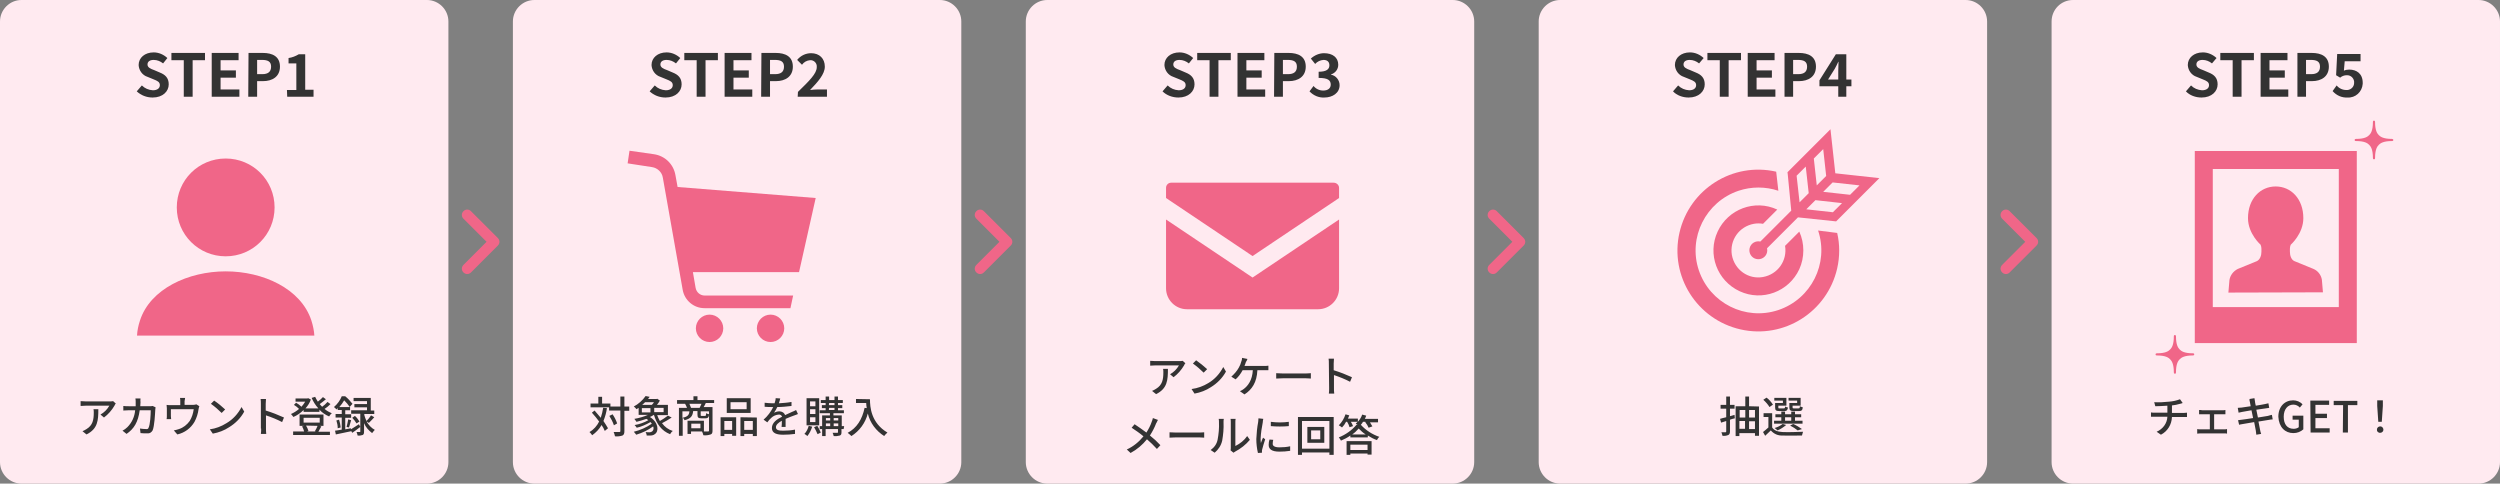 <?xml version="1.0" encoding="utf-8"?>
<!-- Generator: Adobe Illustrator 25.4.1, SVG Export Plug-In . SVG Version: 6.00 Build 0)  -->
<svg version="1.1" id="レイヤー_1" xmlns="http://www.w3.org/2000/svg" xmlns:xlink="http://www.w3.org/1999/xlink" x="0px"
	 y="0px" viewBox="0 0 930.5 180" style="enable-background:new 0 0 930.5 180;" xml:space="preserve">
<rect x="0" y="0" width="930.5" height="180" fill="#808080" stroke="none"/>
<style type="text/css">
	.st0{fill:#FFEAF0;}
	.st1{fill:#333333;}
	.st2{fill:none;}
	.st3{fill:#F06688;}
</style>
<g id="グループ_1191" transform="translate(-1545 -1669)">
	<path id="パス_2512" class="st0" d="M2316.6,1669h150.9c4.4,0,8,3.6,8,8v164c0,4.4-3.6,8-8,8h-150.9c-4.4,0-8-3.6-8-8v-164
		C2308.6,1672.6,2312.1,1669,2316.6,1669z"/>
	<path id="パス_2513" class="st1" d="M2346.8,1818.7l0.4,1.5c1.2,0,2.9-0.1,4.5-0.2v2.6h-4.7c-0.5,0-1,0-1.4-0.1v1.6
		c0.4,0,1,0,1.5,0h4.6c-0.1,2.5-1.7,4.6-4,5.6l1.6,1.1c2.5-1.3,4-3.8,4.1-6.6h4.3c0.4,0,0.9,0,1.3,0v-1.6c-0.4,0-1,0.1-1.3,0.1h-4.3
		v-2.8c1-0.1,2-0.3,3-0.6c0.3-0.1,0.6-0.1,1-0.3l-1-1.4c-1.3,0.5-2.7,0.8-4.1,0.9C2350.5,1818.7,2348.6,1818.8,2346.8,1818.7z
		 M2363.5,1821.6v1.6c0.3,0,0.9,0,1.2,0h2.8v5.6h-3.5c-0.4,0-0.8,0-1.2-0.1v1.7c0.4,0,0.8-0.1,1.2-0.1h8.8c0.4,0,0.8,0,1.1,0.1v-1.7
		c-0.4,0.1-0.8,0.1-1.1,0.1h-3.7v-5.6h3c0.4,0,0.8,0,1.2,0v-1.6c-0.4,0.1-0.8,0.1-1.2,0.1h-7.4
		C2364.3,1821.6,2363.9,1821.6,2363.5,1821.6z M2382.4,1818.6c0,0.2,0.2,0.8,0.3,1.6c-1.5,0.2-2.8,0.4-3.4,0.5
		c-0.5,0-0.9,0.1-1.4,0.1l0.3,1.8c0.5-0.1,0.9-0.2,1.4-0.3c0.6-0.1,1.9-0.3,3.4-0.6c0.2,0.9,0.4,2,0.6,2.9c-1.7,0.3-3.4,0.5-4.1,0.6
		c-0.4,0.1-1.1,0.1-1.5,0.2l0.4,1.7c0.4-0.1,0.8-0.2,1.5-0.3c0.8-0.1,2.4-0.4,4.1-0.7c0.3,1.5,0.5,2.7,0.6,3.1
		c0.1,0.5,0.1,1,0.2,1.6l1.8-0.3c-0.2-0.5-0.3-1-0.4-1.5c-0.1-0.4-0.3-1.6-0.6-3.1c1.5-0.2,2.9-0.5,3.7-0.6c0.6-0.1,1.2-0.2,1.6-0.2
		l-0.3-1.7c-0.4,0.1-0.9,0.2-1.5,0.4c-0.8,0.1-2.2,0.4-3.7,0.6c-0.2-1-0.4-2-0.6-2.9c1.4-0.2,2.8-0.4,3.5-0.5c0.4-0.1,1-0.1,1.3-0.2
		l-0.3-1.7c-0.3,0.1-0.8,0.2-1.3,0.3c-0.6,0.1-2,0.4-3.4,0.6c-0.2-0.8-0.3-1.4-0.3-1.6c-0.1-0.4-0.1-0.9-0.2-1.2l-1.8,0.3
		C2382.2,1817.9,2382.3,1818.2,2382.4,1818.6z M2398.6,1830.2c1.4,0,2.7-0.5,3.7-1.4v-5.1h-4v1.5h2.3v2.8c-0.5,0.4-1.2,0.6-1.9,0.6
		c-2.4,0-3.7-1.7-3.7-4.5s1.5-4.5,3.6-4.5c0.9,0,1.8,0.4,2.4,1.1l1-1.2c-0.9-1-2.2-1.5-3.5-1.5c-3.1,0-5.5,2.3-5.5,6.1
		C2393.2,1828,2395.5,1830.2,2398.6,1830.2z M2405,1830h7.1v-1.6h-5.3v-3.8h4.3v-1.6h-4.3v-3.3h5.1v-1.6h-7L2405,1830L2405,1830z
		 M2417,1830h1.9v-10.2h3.5v-1.6h-8.8v1.6h3.5L2417,1830L2417,1830z M2430.2,1826h1.3l0.4-5.9v-2.1h-2.1v2.1L2430.2,1826z
		 M2430.9,1830.1c0.6,0,1.2-0.5,1.2-1.1c0,0,0,0,0-0.1c0-0.6-0.5-1.2-1.1-1.2c0,0,0,0-0.1,0c-0.6,0-1.2,0.5-1.2,1.1c0,0,0,0,0,0.1
		C2429.6,1829.5,2430.1,1830.1,2430.9,1830.1C2430.8,1830.1,2430.8,1830.1,2430.9,1830.1z"/>
	<path id="パス_2514" class="st2" d="M2342,1711h100v100h-100V1711z"/>
	<path id="パス_2484" class="st3" d="M2409.6,1777.8l-0.4-4.7c-0.3-1.8-1.5-3.3-3.1-4l-7.1-2.9c-1.2-0.5-1.7-2.1-1.7-3.5v-1.1
		c0-0.5,0.1-1,0.3-1.5c0,0,4.7-4.1,4.7-9.9c0-7.2-4.6-11.8-10.3-11.8s-10.3,4.6-10.3,11.8c0,5.8,4.7,9.9,4.7,9.9
		c0.2,0.5,0.3,1,0.3,1.5v1.1c0,1.4-0.5,2.9-1.7,3.5l-7.1,2.9c-1.6,0.8-2.8,2.3-3.1,4.1l-0.4,4.7L2409.6,1777.8L2409.6,1777.8z"/>
	<path id="パス_2485" class="st3" d="M2361.9,1725.2v71.5h60.3v-71.5H2361.9z M2415.5,1783.3h-46.9v-51.4h46.9V1783.3z"/>
	<path id="パス_2496" class="st3" d="M2435.3,1720.7c-3.2,0-4.3-0.8-4.9-1.4c-0.6-0.6-1.4-1.7-1.4-4.9c0-0.1,0-0.5-0.4-0.5
		s-0.4,0.3-0.4,0.5c0,3.2-0.8,4.3-1.4,4.9c-0.6,0.6-1.7,1.4-4.9,1.4c-0.1,0-0.5,0-0.5,0.4s0.3,0.4,0.5,0.4c3.2,0,4.3,0.8,4.9,1.4
		c0.6,0.6,1.4,1.7,1.4,4.9c0,0.1,0,0.5,0.4,0.5s0.4-0.3,0.4-0.5c0-3.2,0.8-4.3,1.4-4.9c0.6-0.6,1.7-1.4,4.9-1.4c0.1,0,0.5,0,0.5-0.4
		C2435.8,1720.8,2435.4,1720.7,2435.3,1720.7z"/>
	<path id="パス_2497" class="st3" d="M2361.2,1800.5c-3.2,0-4.3-0.8-4.9-1.4c-0.6-0.6-1.4-1.7-1.4-4.9c0-0.1,0-0.5-0.4-0.5
		s-0.4,0.3-0.4,0.5c0,3.2-0.8,4.3-1.4,4.9c-0.6,0.6-1.7,1.4-4.9,1.4c-0.1,0-0.5,0-0.5,0.4s0.3,0.4,0.5,0.4c3.2,0,4.3,0.8,4.9,1.4
		c0.6,0.6,1.4,1.7,1.4,4.9c0,0.1,0,0.5,0.4,0.5s0.4-0.3,0.4-0.5c0-3.2,0.8-4.3,1.4-4.9c0.6-0.6,1.7-1.4,4.9-1.4c0.1,0,0.5,0,0.5-0.4
		S2361.4,1800.5,2361.2,1800.5z"/>
	<path id="パス_2515" class="st1" d="M2364.4,1705.3c3.8,0,6-2.3,6-4.9c0-2.4-1.3-3.6-3.3-4.4l-2.1-0.9c-1.4-0.5-2.5-1-2.5-2.1
		s0.9-1.7,2.3-1.7c1.3,0,2.5,0.5,3.5,1.3l1.7-2c-1.4-1.3-3.2-2.1-5.1-2.1c-3.3,0-5.6,2-5.6,4.7c0.1,2,1.4,3.8,3.3,4.4l2.2,0.9
		c1.5,0.6,2.4,1,2.4,2.2c0,1.1-0.9,1.9-2.6,1.9c-1.6-0.1-3-0.7-4.1-1.8l-1.9,2.2C2360,1704.5,2362.2,1705.3,2364.4,1705.3z
		 M2376,1705h3.3v-13.6h4.6v-2.7h-12.5v2.7h4.6L2376,1705L2376,1705z M2386.5,1705h10.2v-2.7h-7v-4.4h5.7v-2.7h-5.7v-3.8h6.7v-2.7
		h-10v16.3L2386.5,1705L2386.5,1705z M2400,1705h3.3v-5.8h2.2c3.5,0,6.3-1.7,6.3-5.4c0-3.8-2.8-5.1-6.4-5.1h-5.3v16.3H2400z
		 M2403.3,1696.6v-5.3h1.8c2.2,0,3.4,0.6,3.4,2.5s-1.1,2.8-3.3,2.8H2403.3z M2418.7,1705.3c3,0.2,5.5-2.1,5.7-5.1c0-0.1,0-0.3,0-0.4
		c0-3.4-2.3-4.9-5-4.9c-0.7,0-1.3,0.1-2,0.4l0.3-3.5h5.9v-2.7h-8.7l-0.4,7.9l1.5,0.9c0.7-0.6,1.6-0.9,2.4-0.9
		c1.4-0.1,2.6,0.9,2.8,2.3c0,0.1,0,0.3,0,0.4c0.1,1.4-1,2.7-2.5,2.8c-0.1,0-0.3,0-0.4,0c-1.4,0-2.7-0.6-3.6-1.7l-1.5,2.1
		C2414.7,1704.6,2416.7,1705.4,2418.7,1705.3z"/>
	<path id="angle-right-solid" class="st3" d="M2303,1757.6c0.8,0.8,0.8,2,0,2.8l0,0l-10,10c-0.8,0.8-2,0.8-2.8,0s-0.8-2,0-2.8
		l8.6-8.6l-8.6-8.6c-0.8-0.8-0.8-2,0-2.8s2-0.8,2.8,0L2303,1757.6L2303,1757.6z"/>
	<path id="パス_2516" class="st0" d="M2125.7,1669h150.9c4.4,0,8,3.6,8,8v164c0,4.4-3.6,8-8,8h-150.9c-4.4,0-8-3.6-8-8v-164
		C2117.7,1672.6,2121.3,1669,2125.7,1669z"/>
	<path id="パス_2517" class="st1" d="M2190.6,1823.4l-1.7,0.5v-2.8h1.7v-1.4h-1.7v-3.1h-1.4v3.1h-2.1v1.4h2.1v3.2
		c-0.9,0.2-1.7,0.4-2.3,0.6l0.4,1.4c0.6-0.2,1.2-0.4,1.9-0.6v3.9c0,0.2-0.1,0.3-0.3,0.3s-0.9,0-1.5,0c0.2,0.4,0.3,0.9,0.4,1.3
		c0.7,0.1,1.5,0,2.2-0.3c0.4-0.2,0.6-0.6,0.6-1.4v-4.3c0.6-0.2,1.2-0.4,1.8-0.5L2190.6,1823.4z M2196,1828.7v-2.9h2.2v2.9H2196z
		 M2192.4,1825.7h2.1v2.9h-2.1V1825.7z M2194.6,1821.6v2.8h-2.1v-2.8H2194.6z M2198.2,1821.6v2.8h-2.2v-2.8H2198.2z M2196,1820.2
		v-3.6h-1.4v3.6h-3.6v11.1h1.4v-1.1h5.8v1h1.5v-10.9L2196,1820.2L2196,1820.2z M2213.9,1819h-2.9v1.6c0,1.1,0.4,1.4,1.6,1.4h2
		c0.9,0,1.3-0.3,1.4-1.4c-0.4-0.1-0.7-0.2-1.1-0.4c0,0.7-0.1,0.8-0.5,0.8h-1.6c-0.5,0-0.6,0-0.6-0.4v-0.6h3v-2.9h-4.5v1h3.2
		L2213.9,1819L2213.9,1819z M2208.7,1819h-3v1.6c0,1.1,0.3,1.4,1.6,1.4h1.8c0.9,0,1.2-0.3,1.4-1.3c-0.4-0.1-0.7-0.2-1.1-0.4
		c0,0.6-0.1,0.7-0.5,0.7h-1.5c-0.5,0-0.5,0-0.5-0.4v-0.6h3v-2.9h-4.5v1h3.2v0.9L2208.7,1819L2208.7,1819z M2209.4,1824.3h2.3v1.3
		h-2.3V1824.3z M2215.9,1825.6h-2.8v-1.3h2.3v-1.1h-2.3v-1h-1.4v1h-2.3v-1h-1.4v1h-2.2v1.1h2.2v1.3h-2.7v1.1h10.6L2215.9,1825.6
		L2215.9,1825.6z M2215.7,1828.7c-1-0.7-2.1-1.4-3.3-1.9l-1.1,0.6c1,0.5,1.9,1.1,2.8,1.8L2215.7,1828.7z M2208.5,1826.8
		c-0.9,0.7-1.9,1.2-3,1.5c0.4,0.3,0.8,0.6,1.1,0.9c1.2-0.5,2.2-1.2,3.2-2L2208.5,1826.8z M2204.9,1819.6c-0.7-1-1.4-1.9-2.4-2.6
		l-1.2,0.8c0.9,0.8,1.7,1.7,2.3,2.7L2204.9,1819.6z M2204.6,1822.8h-3.2v1.4h1.8v3.9c-0.6,0.6-1.3,1.1-2,1.7l0.8,1.4
		c0.7-0.7,1.4-1.3,2.1-2c1.1,1.3,2.7,2,4.4,1.9c1.9,0.1,5.4,0,7.2,0c0.1-0.5,0.3-1,0.4-1.4c-2,0.1-5.9,0.2-7.7,0.1s-3.1-0.6-3.8-1.7
		V1822.8z"/>
	<path id="パス_2518" class="st2" d="M2150.7,1711h100v100h-100V1711z"/>
	<path id="パス_2490" class="st3" d="M2201.2,1752.3l5.3-5.3c-8.4-3.9-18.3-0.2-22.2,8.2c-3.9,8.4-0.2,18.3,8.2,22.2
		c8.4,3.9,18.3,0.2,22.2-8.2c2-4.4,2-9.6,0-14l-5.3,5.3c0.9,5.5-2.7,10.6-8.2,11.6s-10.6-2.7-11.6-8.2c-0.9-5.5,2.7-10.6,8.2-11.6
		C2198.9,1752.1,2200.1,1752.1,2201.2,1752.3z"/>
	<path id="パス_2491" class="st3" d="M2221.7,1754.8c4.1,12.3-2.6,25.5-14.8,29.6c-12.3,4.1-25.5-2.6-29.6-14.8
		s2.6-25.5,14.8-29.6c4.8-1.6,10-1.6,14.8,0l-0.8-7.1c-16.2-3.7-32.3,6.5-36,22.7s6.5,32.3,22.7,36s32.3-6.5,36-22.7
		c1-4.4,1-8.9,0-13.2L2221.7,1754.8z"/>
	<path id="パス_2492" class="st3" d="M2211.7,1747.4l-11.5,11.5c-1.8-0.4-3.6,0.7-4,2.5s0.7,3.6,2.5,4s3.6-0.7,4-2.5
		c0.1-0.5,0.1-1,0-1.5l11.5-11.5l14.2,1.5l0.6-0.6l15.5-15.5l-16.4-1.8l-1.8-16.4l-16,16l0.1,0.8L2211.7,1747.4z M2227.2,1748
		l-9.9-1.1l3.4-3.4l0,0l9.9,1.1L2227.2,1748z M2227.1,1736.9l10,1.1l-3.5,3.5l-10-1.1L2227.1,1736.9z M2223.6,1724.5l1.1,10
		l-3.5,3.5l-1.1-10L2223.6,1724.5z M2217.1,1731l1.1,9.9l0,0l-3.4,3.4l-1.1-9.9L2217.1,1731z"/>
	<path id="パス_2519" class="st1" d="M2173.5,1705.3c3.8,0,6-2.3,6-4.9c0-2.4-1.3-3.6-3.3-4.4l-2.1-0.9c-1.4-0.5-2.5-1-2.5-2.1
		s0.9-1.7,2.3-1.7c1.3,0,2.5,0.5,3.5,1.3l1.7-2c-1.4-1.3-3.2-2.1-5.1-2.1c-3.3,0-5.6,2-5.6,4.7c0.1,2,1.4,3.8,3.3,4.4l2.2,0.9
		c1.5,0.6,2.4,1,2.4,2.2c0,1.1-0.9,1.9-2.6,1.9c-1.6-0.1-3-0.7-4.1-1.8l-1.9,2.2C2169.1,1704.5,2171.3,1705.3,2173.5,1705.3z
		 M2185.1,1705h3.3v-13.6h4.6v-2.7h-12.5v2.7h4.6L2185.1,1705L2185.1,1705z M2195.6,1705h10.2v-2.7h-7v-4.4h5.7v-2.7h-5.7v-3.8h6.7
		v-2.7h-10v16.3L2195.6,1705L2195.6,1705z M2209.1,1705h3.3v-5.8h2.2c3.5,0,6.3-1.7,6.3-5.4c0-3.8-2.8-5.1-6.4-5.1h-5.3v16.3H2209.1
		z M2212.4,1696.6v-5.3h1.8c2.2,0,3.4,0.6,3.4,2.5s-1.1,2.8-3.3,2.8H2212.4z M2225.4,1698.6l2.5-4c0.5-0.9,0.9-1.7,1.3-2.6h0.1
		c0,0.9-0.1,2.4-0.1,3.4v3.2H2225.4z M2229.2,1705h3v-3.9h1.9v-2.5h-1.9v-9.4h-3.9l-6.1,9.7v2.2h7V1705z"/>
	<path id="angle-right-solid-2" class="st3" d="M2112.1,1757.6c0.8,0.8,0.8,2,0,2.8l0,0l-10,10c-0.8,0.8-2,0.8-2.8,0s-0.8-2,0-2.8
		l8.6-8.6l-8.6-8.6c-0.8-0.8-0.8-2,0-2.8s2-0.8,2.8,0L2112.1,1757.6L2112.1,1757.6z"/>
	<path id="パス_2520" class="st0" d="M1934.8,1669h150.9c4.4,0,8,3.6,8,8v164c0,4.4-3.6,8-8,8h-150.9c-4.4,0-8-3.6-8-8v-164
		C1926.8,1672.6,1930.4,1669,1934.8,1669z"/>
	<path id="パス_2521" class="st1" d="M1986.2,1804.2l-1-0.9c-0.4,0.1-0.9,0.1-1.3,0.1h-8.9c-0.6,0-1.3-0.1-1.9-0.1v1.8
		c0.7,0,1.2-0.1,1.9-0.1h8.8c-0.8,1.4-1.9,2.5-3.3,3.3l1.3,1.1c1.6-1.2,2.9-2.7,3.9-4.4C1985.8,1804.7,1986,1804.4,1986.2,1804.2z
		 M1979.7,1806.3h-1.8c0.1,0.4,0.1,0.9,0.1,1.3c0,2.7-0.4,4.7-2.7,6.1c-0.5,0.3-1,0.6-1.5,0.8l1.5,1.2
		C1979.5,1813.6,1979.7,1810.5,1979.7,1806.3z M1990.2,1803.1l-1.2,1.2c1.4,1,2.8,2.2,4,3.4l1.3-1.3
		C1993,1805.2,1991.6,1804.1,1990.2,1803.1z M1988.5,1813.8l1.1,1.7c2.2-0.4,4.3-1.2,6.1-2.4c2.3-1.4,4.3-3.4,5.6-5.8l-1-1.7
		c-1.3,2.5-3.2,4.6-5.6,6C1992.9,1812.7,1990.8,1813.5,1988.5,1813.8L1988.5,1813.8z M2009.3,1802.6l-2-0.4c0,0.5-0.1,1-0.3,1.4
		c-0.2,0.8-0.5,1.5-0.9,2.2c-0.7,1.3-1.7,2.4-2.8,3.4l1.6,1c1.1-1,1.9-2.1,2.6-3.4h3.8c-0.2,3.7-1.8,5.8-3.4,7
		c-0.4,0.3-0.9,0.6-1.4,0.8l1.7,1.2c2.8-1.8,4.6-4.5,4.8-9h2.5c0.4,0,1,0,1.6,0v-1.7c-0.5,0.1-1,0.1-1.6,0.1h-7.3
		c0.2-0.5,0.4-1,0.5-1.4C2009,1803.4,2009.2,1802.9,2009.3,1802.6z M2020,1807.9v2c0.5,0,1.5-0.1,2.4-0.1h8.7c0.7,0,1.4,0.1,1.8,0.1
		v-2c-0.4,0-1,0.1-1.8,0.1h-8.7C2021.5,1808,2020.5,1807.9,2020,1807.9L2020,1807.9z M2039.7,1813.5c0,0.7,0,1.4-0.1,2h2
		c-0.1-0.7-0.1-1.4-0.1-2v-4.9c2.1,0.7,4.1,1.5,6,2.5l0.7-1.7c-2.2-1-4.5-1.9-6.8-2.6v-2.5c0-0.6,0.1-1.3,0.1-1.8h-2
		c0.1,0.6,0.1,1.2,0.1,1.8L2039.7,1813.5z M1976,1825.3l-1.9-0.7c-0.1,0.4-0.2,0.9-0.4,1.3c-0.5,1.5-1.2,2.8-2,4.1
		c-1.3-1-3.1-2.2-4.4-3.1l-1.1,1.3c1.5,1,3,2,4.4,3.2c-1.7,2.1-3.8,3.8-6.2,4.9l1.4,1.3c2.4-1.3,4.4-3,6.1-5.1
		c1.3,1.1,2.5,2.3,3.7,3.6l1.3-1.4c-1.2-1.3-2.5-2.5-3.9-3.6c0.9-1.4,1.7-2.9,2.3-4.5C1975.6,1826.2,1975.7,1825.7,1976,1825.3z
		 M1980.3,1829.9v2c0.5,0,1.5-0.1,2.4-0.1h8.7c0.7,0,1.4,0.1,1.8,0.1v-2c-0.4,0-1,0.1-1.8,0.1h-8.7
		C1981.9,1830,1980.9,1829.9,1980.3,1829.9L1980.3,1829.9z M2003,1836.6l1.1,0.9c0.2-0.1,0.4-0.3,0.6-0.4c2.1-1.1,4-2.6,5.5-4.4
		l-1-1.4c-1.1,1.6-2.6,2.8-4.4,3.7v-8.8c0-0.4,0-0.9,0.1-1.3h-1.9c0.1,0.4,0.1,0.9,0.1,1.3v9.5
		C2003.1,1836,2003.1,1836.3,2003,1836.6z M1995.6,1836.5l1.5,1c1.4-1.2,2.4-2.7,2.8-4.5c0.4-2.3,0.6-4.5,0.5-6.8
		c0-0.4,0-0.9,0.1-1.3h-1.9c0.1,0.4,0.1,0.9,0.1,1.3c0.1,2.1-0.1,4.3-0.5,6.4C1997.9,1834.2,1997,1835.5,1995.6,1836.5
		L1995.6,1836.5z M2018,1826v1.6c2.2,0.2,4.5,0.2,6.7,0v-1.6C2022.5,1826.3,2020.2,1826.3,2018,1826z M2018.9,1832.7l-1.4-0.1
		c-0.2,0.6-0.3,1.3-0.3,2c0,1.6,1.2,2.5,4,2.5c1.4,0,2.7-0.1,4-0.3v-1.7c-1.3,0.3-2.6,0.4-4,0.4c-1.9,0-2.5-0.6-2.5-1.3
		C2018.7,1833.6,2018.8,1833.1,2018.9,1832.7z M2015.2,1824.9l-1.8-0.2c0,0.4-0.1,0.9-0.1,1.3c-0.4,2.1-0.6,4.2-0.7,6.4
		c0,1.7,0.2,3.5,0.6,5.2l1.5-0.1c0-0.2,0-0.4,0-0.6s0-0.5,0.1-0.7c0.2-0.8,0.7-2.5,1.1-3.7l-0.8-0.6c-0.3,0.6-0.6,1.4-0.8,2
		c-0.1-0.6-0.1-1.1-0.1-1.7c0.1-2,0.4-4,0.8-6C2015,1825.7,2015.1,1825.3,2015.2,1824.9L2015.2,1824.9z M2036.4,1832.5h-3.4v-3.3
		h3.4V1832.5z M2031.6,1827.9v5.9h6.3v-5.9H2031.6z M2029.6,1836v-10.3h10.2v10.3H2029.6z M2028.1,1824.2v14.1h1.5v-0.9h10.2v0.9
		h1.6v-14.1H2028.1z M2054,1834.5v2h-6.4v-2H2054z M2046.2,1838.3h1.4v-0.5h6.4v0.4h1.5v-5h-9.3V1838.3z M2048.3,1830.7
		c0.9-0.6,1.7-1.4,2.4-2.2c0.8,0.8,1.6,1.6,2.6,2.2H2048.3z M2053.2,1826.2c0.5,0.6,0.9,1.3,1.2,2l1.4-0.5c-0.3-0.5-0.6-1-0.9-1.5h3
		v-1.3h-4.9c0.2-0.4,0.4-0.8,0.5-1.2l-1.5-0.4c-0.3,1-0.9,1.9-1.6,2.7v-1.2h-3.7c0.2-0.4,0.3-0.8,0.5-1.2l-1.4-0.4
		c-0.5,1.5-1.3,2.9-2.5,4.1c0.4,0.2,0.8,0.5,1.2,0.8c0.6-0.6,1.1-1.3,1.5-2.1h0.4c0.4,0.6,0.7,1.3,0.9,2l1.3-0.4
		c-0.2-0.6-0.5-1.1-0.8-1.6h2.5c-0.2,0.2-0.5,0.5-0.7,0.7c0.2,0.1,0.4,0.2,0.7,0.4h-0.4c-1.8,2.1-4.1,3.7-6.6,4.7
		c0.3,0.4,0.6,0.7,0.8,1.2c1.2-0.5,2.4-1.1,3.5-1.9v0.7h6.5v-0.7c1.1,0.7,2.2,1.3,3.4,1.7c0.2-0.4,0.5-0.9,0.9-1.2
		c-2.6-0.9-5-2.4-6.9-4.5c0.3-0.3,0.6-0.7,0.8-1.1h0.9V1826.2z"/>
	<path id="パス_2522" class="st2" d="M1961,1711h100v100h-100V1711z"/>
	<path id="パス_2486" class="st3" d="M2041.4,1737h-60.5c-1.1,0-1.9,0.9-1.9,1.9v3.8l32.2,21.6l32.2-21.6v-3.8
		C2043.4,1737.9,2042.5,1737,2041.4,1737z"/>
	<path id="パス_2487" class="st3" d="M1979,1750.7v25.6c0,4.3,3.5,7.8,7.8,7.8l0,0h48.8c4.3,0,7.8-3.5,7.8-7.8l0,0v-25.6
		l-32.2,21.6L1979,1750.7z"/>
	<path id="パス_2523" class="st1" d="M1983.6,1705.3c3.8,0,6-2.3,6-4.9c0-2.4-1.3-3.6-3.3-4.4l-2.1-0.9c-1.4-0.5-2.5-1-2.5-2.1
		s0.9-1.7,2.3-1.7c1.3,0,2.5,0.5,3.5,1.3l1.6-2c-1.4-1.3-3.2-2.1-5.1-2.1c-3.3,0-5.6,2-5.6,4.7c0.1,2,1.4,3.8,3.3,4.4l2.2,0.9
		c1.5,0.6,2.4,1,2.4,2.2c0,1.1-0.9,1.9-2.6,1.9c-1.6-0.1-3-0.7-4.1-1.8l-1.9,2.2C1979.2,1704.5,1981.4,1705.3,1983.6,1705.3z
		 M1995.2,1705h3.3v-13.6h4.6v-2.7h-12.5v2.7h4.6V1705z M2005.7,1705h10.2v-2.7h-7v-4.4h5.7v-2.7h-5.7v-3.8h6.7v-2.7h-10v16.3
		L2005.7,1705L2005.7,1705z M2019.2,1705h3.3v-5.8h2.2c3.5,0,6.3-1.7,6.3-5.4c0-3.8-2.8-5.1-6.4-5.1h-5.3L2019.2,1705L2019.2,1705z
		 M2022.5,1696.6v-5.3h1.8c2.2,0,3.4,0.6,3.4,2.5s-1.1,2.8-3.3,2.8H2022.5z M2037.9,1705.3c3.1,0,5.7-1.7,5.7-4.6
		c0-1.9-1.4-3.6-3.2-3.9v-0.1c1.6-0.5,2.7-1.9,2.7-3.6c0-2.7-2.1-4.3-5.3-4.3c-1.8,0-3.6,0.8-4.9,2l1.6,2c0.8-0.9,1.9-1.4,3.1-1.5
		c1.4,0,2.2,0.7,2.2,2c0,1.4-1,2.4-4,2.4v2.3c3.5,0,4.5,0.9,4.5,2.5c0,1.4-1.1,2.2-2.8,2.2c-1.4,0-2.7-0.6-3.6-1.7l-1.5,2
		C2033.9,1704.6,2035.9,1705.4,2037.9,1705.3z"/>
	<path id="angle-right-solid-3" class="st3" d="M1921.2,1757.6c0.8,0.8,0.8,2,0,2.8l0,0l-10,10c-0.8,0.8-2,0.8-2.8,0s-0.8-2,0-2.8
		l8.6-8.6l-8.6-8.6c-0.8-0.8-0.8-2,0-2.8s2-0.8,2.8,0L1921.2,1757.6L1921.2,1757.6z"/>
	<path id="パス_2524" class="st0" d="M1743.9,1669h150.9c4.4,0,8,3.6,8,8v164c0,4.4-3.6,8-8,8h-150.9c-4.4,0-8-3.6-8-8v-164
		C1735.9,1672.6,1739.5,1669,1743.9,1669z"/>
	<path id="パス_2525" class="st1" d="M1769.5,1820.8c-0.2,1.3-0.5,2.5-0.9,3.7c-0.8-0.9-1.6-1.9-2.3-2.7l-1,0.8
		c1,1.1,1.9,2.2,2.7,3.3c-0.8,1.6-2,3-3.6,3.9c0.4,0.4,0.7,0.7,1,1.2c1.4-1,2.6-2.2,3.5-3.8c0.5,0.7,0.9,1.4,1.2,2.2l1.2-1
		c-0.5-0.9-1.1-1.8-1.7-2.7c0.6-1.5,1.1-3.2,1.3-4.8L1769.5,1820.8z M1779.2,1820.3h-1.8v-3.7h-1.5v3.7h-3.7v-1.1h-3.1v-2.5h-1.4
		v2.5h-2.9v1.4h6.9v1.2h4.2v7.6c0,0.3-0.1,0.4-0.4,0.4s-1.1,0-2.1,0c0.2,0.5,0.4,1,0.5,1.6c0.9,0.1,1.9,0,2.8-0.3
		c0.5-0.3,0.7-0.7,0.7-1.6v-7.6h1.8V1820.3z M1774.7,1826.6c-0.4-1.2-1-2.4-1.7-3.4l-1.2,0.6c0.7,1.1,1.3,2.3,1.7,3.5L1774.7,1826.6
		z M1783.9,1820.9h3.2v1.6h-3.2V1820.9z M1788.4,1818.7c-0.2,0.4-0.5,0.7-0.8,1h-3.6c0.4-0.3,0.8-0.7,1.1-1H1788.4z M1792,1822.4
		h-3.5v-1.6h3.5V1822.4z M1793.6,1823.7c-1,0.8-2,1.4-3,2c-0.4-0.7-0.7-1.4-1-2.2h4v-3.8h-4.1c0.4-0.5,0.8-1,1.1-1.6l-1-0.7
		l-0.2,0.1h-3.2c0.2-0.3,0.4-0.5,0.6-0.8l-1.5-0.3c-1.1,1.6-2.7,3-4.4,3.9c0.4,0.3,0.7,0.6,1,1c0.3-0.2,0.5-0.3,0.8-0.5v2.6h3.5
		c-1.6,0.7-3.3,1.2-5.1,1.5c0.3,0.3,0.5,0.7,0.8,1.1c1.3-0.3,2.5-0.7,3.7-1.1c0.2,0.1,0.5,0.3,0.7,0.5c-1.6,0.9-3.3,1.5-5.1,1.8
		c0.3,0.3,0.6,0.7,0.8,1c1.8-0.4,3.5-1.2,5.1-2.1c0.2,0.2,0.4,0.4,0.5,0.6c-2,1.4-4.3,2.4-6.7,3c0.3,0.3,0.6,0.7,0.9,1.1
		c2.3-0.7,4.4-1.7,6.3-3.1c0.3,0.7,0.2,1.4-0.4,1.9c-0.3,0.2-0.7,0.3-1,0.3c-0.4,0-0.9,0-1.4-0.1c0.2,0.4,0.4,0.9,0.4,1.3
		c0.5,0,0.9,0,1.3,0c0.6,0,1.2-0.1,1.7-0.5c1.6-1,1.5-4.3-1.8-6.4c0.5-0.2,1-0.5,1.5-0.8c1,3.4,2.9,6,6,7.2c0.3-0.5,0.6-0.9,1-1.2
		c-1.6-0.5-3-1.5-4-2.9c1.2-0.6,2.4-1.3,3.6-2.1L1793.6,1823.7z M1805.7,1826.7v1.7h-3.4v-1.7H1805.7z M1807,1829.6v-4h-6.1v4.9h1.3
		v-0.9H1807z M1802.2,1820.8c-0.2-0.5-0.4-1-0.6-1.5h4.5c-0.2,0.5-0.5,1-0.7,1.5H1802.2z M1808.9,1823.2c-0.4-0.1-0.7-0.2-1.1-0.4
		c0,0.9-0.1,1-0.4,1h-1.2c-0.4,0-0.4,0-0.4-0.4v-1.3h3.1V1823.2z M1799,1822.1h2.6c-0.1,1.3-0.6,2-2.6,2.4V1822.1z M1810.8,1819.3
		v-1.4h-6.2v-1.4h-1.5v1.4h-6.1v1.4h3c0.3,0.5,0.5,1,0.7,1.5h-3v10.4h1.4v-6.8c0.3,0.3,0.5,0.6,0.7,1c2.4-0.6,3-1.6,3.2-3.4h1.6v1.3
		c0,1.1,0.3,1.4,1.5,1.4h1.5c0.8,0,1.2-0.3,1.3-1.3v5.9c0,0.2-0.1,0.3-0.4,0.3s-1.2,0-2.2,0c0.2,0.5,0.4,0.9,0.5,1.4
		c0.9,0.1,1.8,0,2.7-0.3c0.6-0.2,0.7-0.7,0.7-1.5v-8.7h-3.3c0.3-0.4,0.5-0.9,0.8-1.5h3.1L1810.8,1819.3L1810.8,1819.3z
		 M1822.9,1821.3h-6v-2.6h6V1821.3z M1824.4,1817.2h-8.9v5.5h8.9V1817.2z M1817.5,1825.7v3.3h-2.9v-3.3H1817.5z M1813.2,1831.3h1.4
		v-0.8h2.9v0.7h1.5v-6.9h-5.8V1831.3z M1822,1829v-3.3h3.2v3.3H1822z M1820.6,1824.3v7h1.4v-0.8h3.2v0.8h1.5v-6.9L1820.6,1824.3
		L1820.6,1824.3z M1835.4,1817.3l-1.7-0.1c0,0.6-0.2,1.3-0.4,1.9c-0.3,0-0.6,0-0.9,0c-0.9,0-1.8-0.1-2.8-0.2v1.5
		c0.9,0.1,2,0.1,2.7,0.1h0.5c-0.9,1.8-2.1,3.4-3.6,4.7l1.4,1c0.4-0.6,0.9-1.2,1.5-1.7c0.7-0.7,1.7-1.1,2.7-1.2
		c0.6-0.1,1.1,0.3,1.3,0.8c-1.9,0.9-3.8,2.2-3.8,4.2s1.9,2.5,4.2,2.5c1.5,0,3-0.1,4.4-0.3v-1.6c-1.5,0.3-3,0.4-4.4,0.4
		c-1.6,0-2.7-0.2-2.7-1.3c0-0.9,0.9-1.7,2.2-2.4c0,0.8,0,1.7-0.1,2.3h1.5c0-0.8,0-2,0-3c1.1-0.5,2.2-0.9,3-1.2
		c0.5-0.2,1.2-0.4,1.6-0.6l-0.7-1.5c-0.5,0.3-1,0.5-1.5,0.7c-0.8,0.4-1.6,0.7-2.6,1.2c-0.3-0.9-1.2-1.4-2.1-1.4
		c-0.7,0-1.4,0.2-2,0.5c0.5-0.7,0.9-1.4,1.2-2.1c1.8,0,3.5-0.2,5.3-0.4v-1.5c-1.6,0.3-3.1,0.4-4.7,0.5
		C1835.2,1818.3,1835.3,1817.7,1835.4,1817.3z M1848.5,1820.2h-2v-1.8h2V1820.2z M1848.5,1823.1h-2v-1.8h2V1823.1z M1848.5,1826.1
		h-2v-1.8h2V1826.1z M1849.9,1817.2h-4.7v10.1h4.7V1817.2z M1846,1827.5c-0.3,1.1-0.8,2.2-1.6,3c0.4,0.2,0.8,0.5,1.1,0.8
		c0.8-1,1.4-2.2,1.8-3.5L1846,1827.5z M1848,1828c0.5,0.8,0.9,1.7,1.3,2.6l1.2-0.6c-0.4-0.9-0.8-1.7-1.3-2.5L1848,1828z
		 M1855.3,1827.6v-1h1.7v1H1855.3z M1852.4,1826.6h1.6v1h-1.6V1826.6z M1854,1824.6v0.9h-1.6v-0.9H1854z M1857,1824.6v0.9h-1.7v-0.9
		H1857z M1853.6,1820.8h2v0.8h-2.1L1853.6,1820.8z M1853.6,1819h2v0.8h-2.1L1853.6,1819z M1859.2,1827.6h-0.9v-4h-3.1v-0.8h3.9v-1.1
		h-2.2v-0.8h1.6v-1.1h-1.6v-0.8h1.8v-1.1h-1.8v-1.3h-1.3v1.3h-2v-1.3h-1.3v1.3h-1.8v1.1h1.8v0.8h-1.4v1.1h1.4v0.8h-2.2v1.1h3.8v0.8
		h-2.9v4h-0.9v1.1h0.9v2.6h1.3v-2.6h4.6v1.1c0,0.2,0,0.3-0.3,0.3c-0.2,0-0.9,0-1.7,0c0.2,0.4,0.3,0.8,0.4,1.2c0.8,0.1,1.6,0,2.3-0.2
		c0.5-0.2,0.6-0.6,0.6-1.2v-1.2h0.8L1859.2,1827.6z M1863.6,1817.5v1.5h3.8c0,0.6,0.1,1.3,0.2,1.9l-0.8-0.1
		c-0.9,4.3-2.9,7.5-6.3,9.3c0.5,0.4,1,0.8,1.4,1.2c3-1.9,5.2-4.9,6.1-8.4c0.8,3.5,3.1,6.5,6.1,8.4c0.3-0.5,0.8-0.9,1.2-1.3
		c-6.1-3.6-6.5-9.5-6.5-12.4L1863.6,1817.5z"/>
	<path id="パス_2526" class="st2" d="M1769.9,1711h100v100h-100V1711z"/>
	<path id="パス_2493" class="st3" d="M1848.6,1742.7l-51.4-4.1l-0.8-4.4c-0.7-4.1-3.9-7.2-8-7.8l-9.1-1.3l-0.7,4.7l9.1,1.4
		c2,0.3,3.7,1.9,4,3.9l7.4,41.8c0.7,3.9,4.1,6.8,8.1,6.8h32l1-4.7h-32.9c-1.7,0-3.1-1.2-3.4-2.9l-1-5.8h39.5L1848.6,1742.7z"/>
	<path id="パス_2494" class="st3" d="M1809.1,1786.1c-2.8,0-5.1,2.3-5.1,5.1c0,2.8,2.3,5.1,5.1,5.1c2.8,0,5.1-2.3,5.1-5.1
		S1811.9,1786.1,1809.1,1786.1L1809.1,1786.1z"/>
	<path id="パス_2495" class="st3" d="M1831.8,1786.1c-2.8,0-5.1,2.3-5.1,5.1c0,2.8,2.3,5.1,5.1,5.1c2.8,0,5.1-2.3,5.1-5.1
		S1834.6,1786.1,1831.8,1786.1L1831.8,1786.1z"/>
	<path id="パス_2527" class="st1" d="M1792.7,1705.3c3.8,0,6-2.3,6-4.9c0-2.4-1.3-3.6-3.3-4.4l-2.1-0.9c-1.4-0.5-2.5-1-2.5-2.1
		s0.9-1.7,2.3-1.7c1.3,0,2.5,0.5,3.5,1.3l1.6-2c-1.4-1.3-3.2-2.1-5.1-2.1c-3.3,0-5.6,2-5.6,4.7c0.1,2,1.4,3.8,3.3,4.4l2.2,0.9
		c1.5,0.6,2.4,1,2.4,2.2c0,1.1-0.9,1.9-2.6,1.9c-1.6-0.1-3-0.7-4.1-1.8l-1.9,2.2C1788.4,1704.5,1790.5,1705.3,1792.7,1705.3z
		 M1804.3,1705h3.3v-13.6h4.6v-2.7h-12.5v2.7h4.6V1705z M1814.8,1705h10.2v-2.7h-7v-4.4h5.7v-2.7h-5.7v-3.8h6.7v-2.7h-10v16.3
		L1814.8,1705L1814.8,1705z M1828.3,1705h3.3v-5.8h2.2c3.5,0,6.3-1.7,6.3-5.4c0-3.8-2.8-5.1-6.4-5.1h-5.3L1828.3,1705L1828.3,1705z
		 M1831.6,1696.6v-5.3h1.8c2.2,0,3.4,0.6,3.4,2.5s-1.1,2.8-3.3,2.8H1831.6z M1841.9,1705h10.9v-2.7h-3.6c-0.8,0-1.8,0.1-2.7,0.2
		c2.9-3,5.5-5.9,5.5-8.7c0-3-2-5-5.1-5c-2,0-3.9,0.9-5.2,2.5l1.8,1.8c0.7-1,1.8-1.6,3-1.7c1.3-0.1,2.4,0.9,2.5,2.1
		c0,0.2,0,0.3,0,0.5c0,2.4-2.8,5.1-7,9.2L1841.9,1705z"/>
	<path id="angle-right-solid-4" class="st3" d="M1730.3,1757.6c0.8,0.8,0.8,2,0,2.8l0,0l-10,10c-0.8,0.8-2,0.8-2.8,0s-0.8-2,0-2.8
		l8.6-8.6l-8.6-8.6c-0.8-0.8-0.8-2,0-2.8s2-0.8,2.8,0L1730.3,1757.6L1730.3,1757.6z"/>
	<path id="パス_2528" class="st0" d="M1553,1669h150.9c4.4,0,8,3.6,8,8v164c0,4.4-3.6,8-8,8H1553c-4.4,0-8-3.6-8-8v-164
		C1545,1672.6,1548.6,1669,1553,1669z"/>
	<path id="パス_2529" class="st1" d="M1588.1,1819.2l-1-0.9c-0.4,0.1-0.9,0.1-1.3,0.1h-8.9c-0.6,0-1.3-0.1-1.9-0.1v1.8
		c0.7,0,1.2-0.1,1.9-0.1h8.8c-0.8,1.4-1.9,2.5-3.3,3.3l1.3,1.1c1.6-1.2,2.9-2.7,3.9-4.4C1587.7,1819.7,1587.9,1819.4,1588.1,1819.2z
		 M1581.6,1821.3h-1.8c0.1,0.4,0.1,0.9,0.1,1.3c0,2.7-0.4,4.7-2.7,6.1c-0.5,0.3-1,0.6-1.5,0.8l1.5,1.2
		C1581.4,1828.6,1581.6,1825.5,1581.6,1821.3z M1597.3,1817.3h-1.9c0.1,0.5,0.1,0.9,0.1,1.4s0,1.1,0,1.5h-2.6c-0.6,0-1.3,0-2-0.1
		v1.7c0.6,0,1.4-0.1,2-0.1h2.4c-0.2,2.4-1.2,4.6-2.9,6.3c-0.5,0.5-1.2,1-1.8,1.3l1.5,1.2c2.8-1.9,4.3-4.4,4.9-8.8h4.1
		c0,1.7-0.2,5.3-0.8,6.5c-0.1,0.4-0.5,0.6-0.9,0.5c-0.8,0-1.6-0.1-2.3-0.2l0.2,1.7c0.8,0.1,1.7,0.1,2.6,0.1c0.8,0.1,1.5-0.4,1.9-1.1
		c0.7-1.6,0.9-6.1,1-7.8c0-0.2,0.1-0.5,0.1-0.8l-1.1-0.5c-0.4,0.1-0.7,0.1-1.1,0.1h-3.5c0-0.5,0.1-1,0.1-1.6
		C1597.2,1818.3,1597.3,1817.7,1597.3,1817.3z M1613.9,1817.1h-1.9c0.1,0.4,0.1,0.9,0.1,1.3v1.4h-3.5c-0.5,0-1,0-1.6-0.1
		c0,0.4,0.1,0.9,0.1,1.3v2.8c0,0.4,0,0.8-0.1,1.2h1.7c0-0.3-0.1-0.7-0.1-1.1v-2.6h8.5c-0.2,1.6-0.7,3.1-1.5,4.4c-1,1.4-2.4,2.5-4,3
		c-0.6,0.2-1.3,0.4-1.9,0.5l1.3,1.5c2.7-0.6,5-2.3,6.4-4.7c0.8-1.5,1.3-3.1,1.5-4.7c0.1-0.4,0.1-0.7,0.3-1.1l-1.1-0.7
		c-0.4,0.1-0.8,0.2-1.2,0.2h-3.2v-1.4C1613.8,1818,1613.8,1817.5,1613.9,1817.1z M1624.7,1818.1l-1.2,1.2c1.4,1,2.8,2.2,4,3.4
		l1.3-1.3C1627.5,1820.2,1626.2,1819.1,1624.7,1818.1z M1623.1,1828.8l1.1,1.6c2.2-0.4,4.3-1.2,6.1-2.4c2.3-1.4,4.3-3.4,5.6-5.8
		l-1-1.7c-1.3,2.5-3.2,4.6-5.6,6C1627.4,1827.7,1625.3,1828.5,1623.1,1828.8z M1642.2,1828.5c0,0.7,0,1.4-0.1,2h2
		c-0.1-0.7-0.1-1.4-0.1-2v-4.9c2.1,0.7,4.1,1.5,6,2.5l0.7-1.7c-2.2-1-4.5-1.9-6.8-2.6v-2.5c0-0.6,0.1-1.3,0.1-1.8h-2
		c0.1,0.6,0.1,1.2,0.1,1.8v9.2H1642.2z M1663.2,1827.5c-0.3,0.7-0.6,1.4-1,2l0.5,0.1h-3.5l0.6-0.2c-0.2-0.7-0.5-1.4-0.9-2
		L1663.2,1827.5L1663.2,1827.5z M1658,1824.5h6v1.8h-6V1824.5z M1663.9,1827.5h1.5v-4.2h-8.9v4.2h1.8l-0.9,0.2
		c0.4,0.6,0.6,1.2,0.8,1.9h-4.1v1.3h13.7v-1.2h-4.3c0.3-0.5,0.7-1.3,1.1-2L1663.9,1827.5z M1666.9,1818.6c-0.6,0.7-1.3,1.3-2,1.8
		c-0.3-0.3-0.7-0.7-0.9-1c0.8-0.6,1.6-1.2,2.3-1.8l-1.1-0.8c-0.6,0.6-1.2,1.2-1.9,1.7c-0.4-0.6-0.7-1.2-1-1.8l-1.3,0.4
		c0.6,1.4,1.4,2.7,2.5,3.9h-4.8c0.9-1,1.6-2.1,2-3.3l-1-0.5l-0.3,0.1h-4.4v1.2h3.6c-0.4,0.7-0.9,1.3-1.4,1.9c-0.6-0.6-1.3-1.1-2-1.5
		l-0.8,0.8c0.7,0.4,1.3,0.9,1.9,1.5c-0.9,0.8-1.9,1.4-3,1.9c0.3,0.3,0.6,0.7,0.9,1.1c1.4-0.6,2.7-1.5,3.8-2.6v0.7h5.9v-0.8
		c1,1.1,2.2,1.9,3.6,2.5c0.3-0.5,0.6-0.9,1-1.2c-1-0.4-1.9-0.9-2.7-1.6c0.8-0.5,1.5-1.1,2.2-1.8L1666.9,1818.6z M1671.3,1820.5
		c0.7-0.8,1.3-1.6,1.8-2.5c0.8,0.8,1.5,1.6,2.1,2.5H1671.3z M1678.6,1826.9c-1.1,0.7-2.2,1.4-3,1.9v-0.4l-2.1,0.4v-4.3h2.2v-1.3
		h-2.2v-1.5h1.8v-1.3h-0.1l1-1.1c-0.8-1-1.7-2-2.7-2.8h-1.3c-0.6,1.5-1.6,2.9-2.9,4c0.4,0.3,0.7,0.6,0.9,0.9
		c0.2-0.2,0.3-0.3,0.5-0.5v0.7h1.5v1.5h-2.3v1.3h2.3v4.5c-0.9,0.2-1.8,0.3-2.5,0.4l0.3,1.4c1.6-0.3,3.7-0.8,5.7-1.2v-0.1l0.4,0.7
		c0.9-0.6,2-1.4,3-2.2L1678.6,1826.9z M1670.2,1825.5c0.3,0.9,0.5,1.9,0.5,2.9l1.1-0.3c-0.1-1-0.3-2-0.6-2.9L1670.2,1825.5z
		 M1674.9,1828.1c0.2-0.7,0.5-1.8,0.8-2.7l-1.1-0.3c-0.1,0.9-0.4,1.9-0.6,2.8L1674.9,1828.1z M1676.1,1824.5
		c0.6,0.6,1.2,1.4,1.6,2.1l1.1-0.7c-0.5-0.8-1-1.5-1.7-2.1L1676.1,1824.5z M1682.3,1826.4c0.7-0.7,1.4-1.4,2-2.1l-1.2-0.7
		c-0.5,0.8-1.1,1.5-1.7,2.1c-0.3-0.7-0.6-1.4-0.8-2.2v-0.4h3.7v-1.3h-1.3v-4.7h-6.4v1.2h5v1.1h-4.7v1.2h4.7v1.1h-5.9v1.3h3.4v6.6
		c0,0.2,0,0.2-0.2,0.2s-0.7,0-1.2,0c0.2,0.4,0.3,0.9,0.4,1.3c0.6,0.1,1.3,0,1.9-0.2c0.4-0.2,0.5-0.6,0.5-1.3v-3.1
		c0.6,1.5,1.7,2.7,3,3.7c0.3-0.4,0.6-0.8,1-1.2c-1.3-0.7-2.4-1.9-3.1-3.2L1682.3,1826.4z"/>
	<path id="パス_2530" class="st2" d="M1579,1711h100v100h-100V1711z"/>
	<path id="パス_2488" class="st3" d="M1629,1764.4c10.1,0,18.2-8.1,18.2-18.2s-8.1-18.2-18.2-18.2s-18.2,8.1-18.2,18.2l0,0
		C1610.8,1756.3,1618.9,1764.4,1629,1764.4z"/>
	<path id="パス_2489" class="st3" d="M1660.9,1788.3c-3.9-11.9-18-18.3-31.9-18.3s-28.1,6.5-31.9,18.3c-0.6,1.8-1,3.7-1.1,5.6h66
		C1661.9,1792.1,1661.5,1790.2,1660.9,1788.3z"/>
	<path id="パス_2531" class="st1" d="M1601.8,1705.3c3.8,0,6-2.3,6-4.9c0-2.4-1.3-3.6-3.3-4.4l-2.1-0.9c-1.4-0.5-2.5-1-2.5-2.1
		s0.9-1.7,2.3-1.7c1.3,0,2.5,0.5,3.5,1.3l1.6-2c-1.4-1.3-3.2-2.1-5.1-2.1c-3.3,0-5.6,2-5.6,4.7c0.1,2,1.4,3.8,3.3,4.4l2.2,0.9
		c1.5,0.6,2.4,1,2.4,2.2c0,1.1-0.9,1.9-2.6,1.9c-1.6-0.1-3-0.7-4.1-1.8l-1.9,2.2C1597.5,1704.5,1599.6,1705.3,1601.8,1705.3z
		 M1613.4,1705h3.3v-13.6h4.6v-2.7h-12.5v2.7h4.6V1705z M1623.9,1705h10.2v-2.7h-7v-4.4h5.7v-2.7h-5.7v-3.8h6.7v-2.7h-10v16.3
		L1623.9,1705L1623.9,1705z M1637.4,1705h3.3v-5.8h2.2c3.5,0,6.3-1.7,6.3-5.4c0-3.8-2.8-5.1-6.4-5.1h-5.3L1637.4,1705L1637.4,1705z
		 M1640.7,1696.6v-5.3h1.8c2.2,0,3.4,0.6,3.4,2.5s-1.1,2.8-3.3,2.8H1640.7z M1651.9,1705h9.8v-2.6h-3.1v-13.2h-2.4
		c-1.2,0.7-2.4,1.2-3.8,1.4v2h2.9v9.9h-3.5L1651.9,1705z"/>
</g>
</svg>
